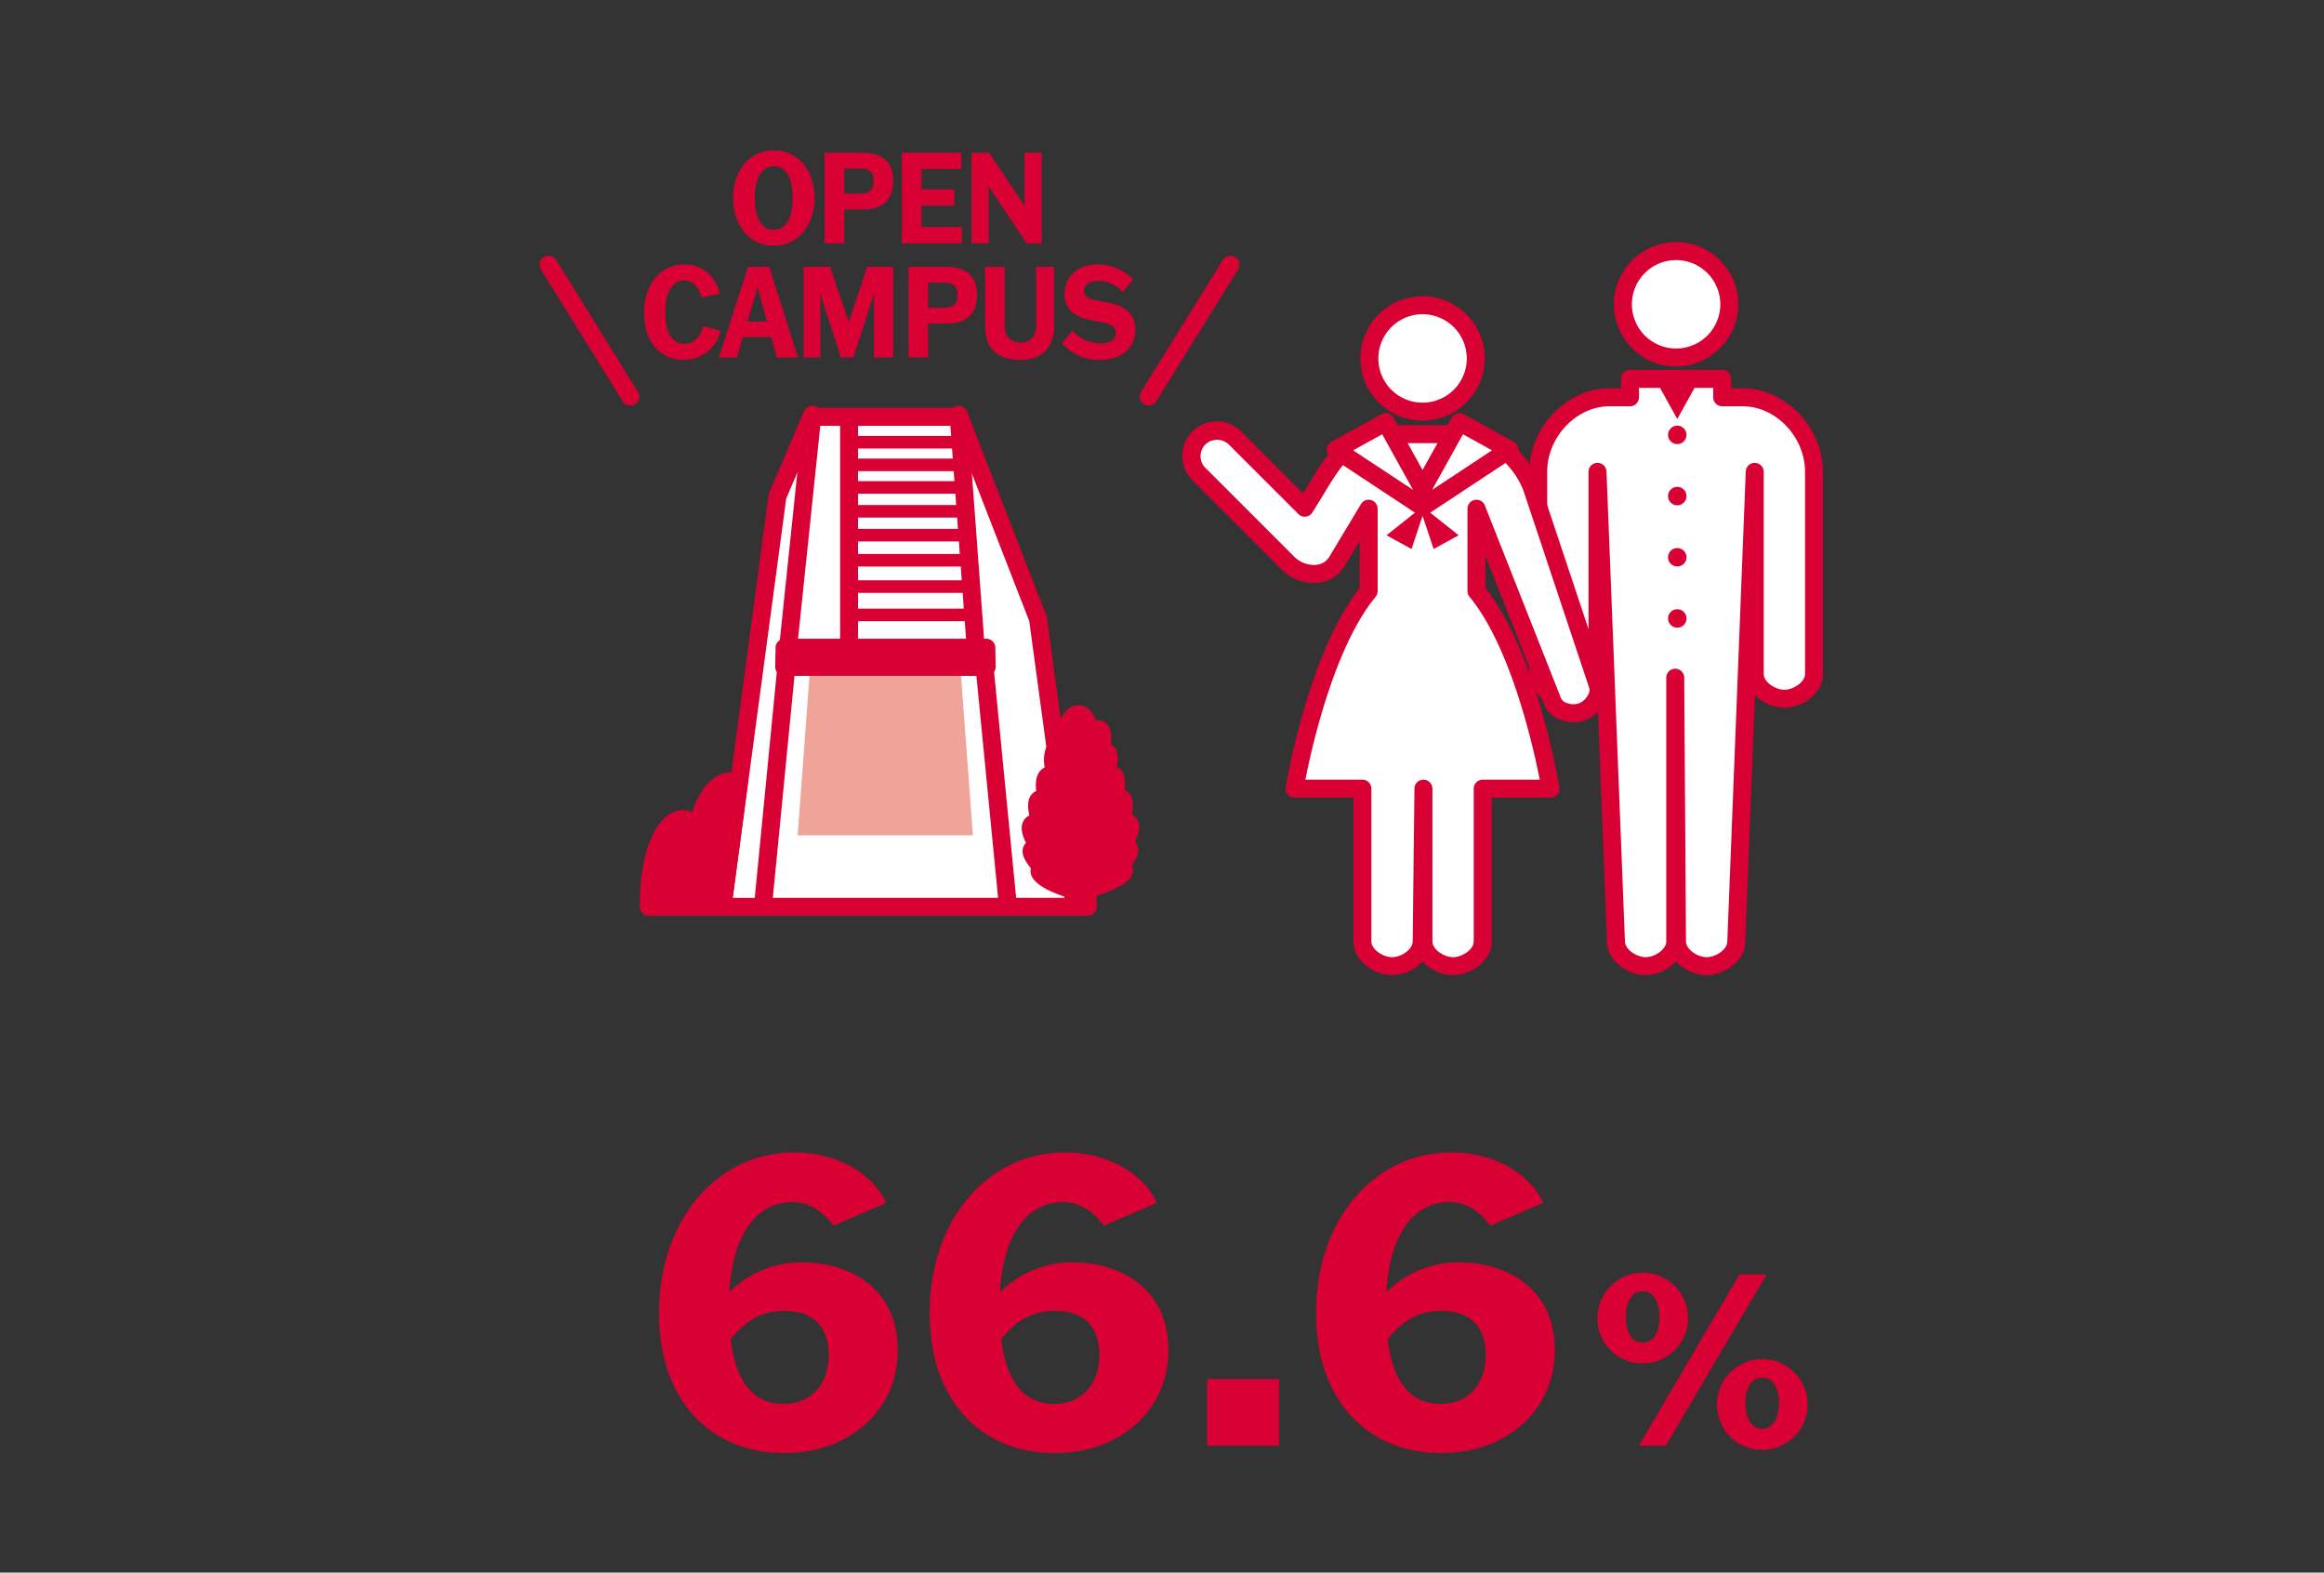 <svg xmlns="http://www.w3.org/2000/svg" xmlns:xlink="http://www.w3.org/1999/xlink" width="603" height="408" viewBox="0 0 603 408"><rect x="0" y="0" width="603" height="408" fill="#333333" stroke="none"/><defs><style>.a,.d{fill:#fff;}.a{stroke:#707070;opacity:0.5;}.b{clip-path:url(#a);}.c{fill:#d90033;}.e{fill:#efa399;}</style><clipPath id="a"><rect class="a" width="603" height="408" transform="translate(683 1523)"/></clipPath></defs><g class="b" transform="translate(-683 -1523)"><g transform="translate(0.021 -13.145)"><g transform="translate(853.979 1835.145)"><path class="c" d="M683.248,1119.32h.215a26.3,26.3,0,0,1,18.882-7.51c10.789,0,24.6,5.686,24.6,22.852,0,15.666-12.731,26.608-29.454,26.608-18.449,0-32.475-12.875-32.475-36.372,0-24.676,15.536-41.628,34.957-41.628,11.976,0,20.931,6.116,23.952,13.09l-13.7,5.9c-2.589-3.54-6.041-6.115-10.68-6.115-7.877,0-15.213,6.437-16.292,23.175m.323,12.446c1.4,11.158,6.043,16.738,13.7,16.738,7.984,0,11.76-6.009,11.76-12.659s-3.346-11.482-11.545-11.482c-5.286,0-9.818,2.146-13.918,7.4" transform="translate(-665.014 -1083.271)"/><path class="c" d="M744.038,1119.32h.215a26.3,26.3,0,0,1,18.882-7.51c10.789,0,24.6,5.686,24.6,22.852,0,15.666-12.731,26.608-29.454,26.608-18.449,0-32.475-12.875-32.475-36.372,0-24.676,15.536-41.628,34.957-41.628,11.976,0,20.93,6.116,23.952,13.09l-13.7,5.9c-2.589-3.54-6.041-6.115-10.68-6.115-7.877,0-15.213,6.437-16.292,23.175m.323,12.446c1.4,11.158,6.043,16.738,13.7,16.738,7.984,0,11.76-6.009,11.76-12.659s-3.346-11.482-11.545-11.482c-5.286,0-9.818,2.146-13.918,7.4" transform="translate(-655.588 -1083.271)"/><rect class="c" width="18.665" height="17.263" transform="translate(142.196 58.795)"/><path class="c" d="M830.84,1119.32h.215a26.3,26.3,0,0,1,18.882-7.51c10.789,0,24.6,5.686,24.6,22.852,0,15.666-12.731,26.608-29.454,26.608-18.449,0-32.475-12.875-32.475-36.372,0-24.676,15.536-41.628,34.957-41.628,11.976,0,20.931,6.116,23.952,13.09l-13.7,5.9c-2.589-3.54-6.041-6.115-10.68-6.115-7.877,0-15.213,6.437-16.292,23.175m.323,12.446c1.4,11.158,6.043,16.738,13.7,16.738,7.984,0,11.76-6.009,11.76-12.659s-3.346-11.482-11.545-11.482c-5.286,0-9.818,2.146-13.918,7.4" transform="translate(-642.13 -1083.271)"/><path class="c" d="M875.8,1122.167a11.759,11.759,0,1,1,11.723,12.044,11.644,11.644,0,0,1-11.723-12.044m16.08,0c0-3.908-1.473-6.664-4.357-6.664-2.819,0-4.356,2.756-4.356,6.664,0,3.844,1.537,6.662,4.356,6.662,2.884,0,4.357-2.818,4.357-6.662m1.665,33.378H886.56l26.075-44.4h7.047Zm13.261-11.019a11.761,11.761,0,1,1,11.724,12.107c-6.47,0-11.724-4.932-11.724-12.107m16.08,0c0-3.844-1.41-6.6-4.356-6.6-2.819,0-4.356,2.754-4.356,6.6s1.537,6.662,4.356,6.662,4.356-2.819,4.356-6.662" transform="translate(-632.317 -1079.487)"/></g></g><g transform="translate(823 1562)"><path class="d" d="M909.567,887.624a13.8,13.8,0,1,1-13.8-13.8,13.8,13.8,0,0,1,13.8,13.8" transform="translate(-600.871 -847.678)"/><path class="c" d="M896.031,904.025a16.134,16.134,0,1,1,16.132-16.134,16.151,16.151,0,0,1-16.132,16.134m0-27.6a11.471,11.471,0,1,0,11.47,11.47,11.483,11.483,0,0,0-11.47-11.47" transform="translate(-601.137 -847.945)"/><path class="d" d="M915.544,908.834c10.023,0,18.508,9.122,18.508,19.343v52.459c0,3.54-4.158,6.4-7.69,6.409s-7.69-2.87-7.69-6.41V928.177l-4.785,121.839c0,3.541-4.158,6.4-7.69,6.409s-7.691-2.869-7.69-6.41l-.46-68.434v68.434c0,3.541-4.15,6.41-7.69,6.41s-7.69-2.868-7.69-6.409l-4.785-121.839v52.458c0,3.54-4.15,6.409-7.69,6.41s-7.69-2.869-7.691-6.409V928.177c0-10.221,8.486-19.343,18.509-19.343h5.305v-4.785h23.924v4.785Z" transform="translate(-603.383 -844.756)"/><path class="c" d="M906.469,1059.023a11.067,11.067,0,0,1-7.927-3.573,11.056,11.056,0,0,1-7.919,3.573c-4.734-.014-10.021-3.754-10.022-8.739l-2.511-63.909a11.083,11.083,0,0,1-7.633,3.268c-4.734-.015-10.022-3.755-10.022-8.74V928.444c0-11.546,9.738-21.675,20.839-21.675h2.974v-2.453a2.331,2.331,0,0,1,2.332-2.332H910.5a2.331,2.331,0,0,1,2.332,2.332v2.453h2.974c11.1,0,20.839,10.129,20.839,21.675V980.9c0,4.985-5.287,8.725-10.016,8.74A11.089,11.089,0,0,1,919,986.375l-2.513,64c0,4.894-5.286,8.634-10.014,8.648m-28.32-132.911a2.333,2.333,0,0,1,2.329,2.24l4.784,121.84c0,2.182,3.025,4.162,5.367,4.167s5.353-1.978,5.353-4.077V981.848a2.332,2.332,0,0,1,2.324-2.332h.007a2.331,2.331,0,0,1,2.332,2.317l.458,68.434c0,2.115,3.02,4.093,5.36,4.093s5.359-1.985,5.36-4.077l4.786-121.931a2.331,2.331,0,0,1,4.66.091V980.9c0,2.1,3.019,4.078,5.36,4.078s5.36-1.986,5.36-4.077V928.444c0-9.062-7.56-17.012-16.177-17.012H910.5a2.331,2.331,0,0,1-2.33-2.332v-2.453H888.911V909.1a2.331,2.331,0,0,1-2.33,2.332h-5.305c-8.617,0-16.177,7.95-16.177,17.012V980.9c0,2.091,3.024,4.07,5.366,4.077s5.353-1.978,5.353-4.078V928.444a2.331,2.331,0,0,1,2.285-2.332h.046" transform="translate(-603.649 -845.023)"/><path class="c" d="M897.121,959.006a2.392,2.392,0,1,1-2.392-2.393,2.393,2.393,0,0,1,2.392,2.393" transform="translate(-599.532 -837.55)"/><path class="c" d="M897.121,944.88a2.392,2.392,0,1,1-2.392-2.393,2.393,2.393,0,0,1,2.392,2.393" transform="translate(-599.532 -839.299)"/><path class="c" d="M897.121,930.753a2.392,2.392,0,1,1-2.392-2.391,2.393,2.393,0,0,1,2.392,2.391" transform="translate(-599.532 -841.047)"/><path class="c" d="M897.121,916.627a2.392,2.392,0,1,1-2.392-2.391,2.393,2.393,0,0,1,2.392,2.391" transform="translate(-599.532 -842.797)"/><path class="c" d="M900.379,904.18l-5.317,9.57-5.316-9.57" transform="translate(-599.866 -844.048)"/><path class="d" d="M767.007,1039.963l-10.14-74.723-20.59-52.931H698.259l-9.027,21.1-14.278,106.554Z" transform="translate(-627.506 -843.69)"/><path class="c" d="M769.1,1041.8H673.288l14.557-108.64,9.544-22.3h40.228l21.093,54.353Zm-92.057-3.29h88.29l-9.86-72.664-20.111-51.7H699.558l-8.511,19.9Z" transform="translate(-627.72 -843.878)"/><path class="c" d="M690.31,974.973c-.081,0-.164,0-.246-.012a2.331,2.331,0,0,1-2.076-2.561l6.272-60.065a2.331,2.331,0,0,1,2.319-2.09H734.6a2.331,2.331,0,0,1,2.325,2.159l4.42,60.039a2.332,2.332,0,0,1-4.651.342l-4.26-57.877H698.679l-6.053,57.977a2.331,2.331,0,0,1-2.316,2.089" transform="translate(-625.844 -843.416)"/><path class="c" d="M760.262,1042.561H742.32a2.332,2.332,0,0,1,0-4.663h15.273l-9.744-71.8-20.49-52.672a2.332,2.332,0,0,1,4.347-1.691l20.589,52.931a2.283,2.283,0,0,1,.137.532l10.141,74.723a2.331,2.331,0,0,1-2.31,2.646" transform="translate(-620.792 -843.957)"/><path class="c" d="M685.738,1042.561H675.221a2.333,2.333,0,0,1-2.311-2.641l14.278-106.555a2.349,2.349,0,0,1,.168-.606l9.027-21.1a2.331,2.331,0,0,1,4.287,1.833l-8.9,20.808-13.882,103.6h7.853a2.332,2.332,0,0,1,0,4.663" transform="translate(-627.772 -843.957)"/><path class="c" d="M704.339,974.962a2.331,2.331,0,0,1-2.33-2.332V912.645a2.33,2.33,0,1,1,4.661,0v59.986a2.331,2.331,0,0,1-2.33,2.332" transform="translate(-624.034 -843.407)"/><path class="c" d="M748.129,1035.13H684.535a2.331,2.331,0,0,1-2.32-2.558l6.12-62.653a2.331,2.331,0,1,1,4.639.454l-5.869,60.095h58.454l-5.866-60.035a2.331,2.331,0,1,1,4.64-.454l6.115,62.593a2.333,2.333,0,0,1-2.32,2.558" transform="translate(-626.587 -836.526)"/><path class="e" d="M734.566,971.091l3.155,42.523H692.259l3.155-42.523" transform="translate(-625.291 -835.896)"/><path class="c" d="M736.005,959.728h-31.56a1.632,1.632,0,0,1,0-3.263h31.56a1.632,1.632,0,1,1,0,3.263" transform="translate(-623.932 -837.564)"/><path class="c" d="M735.591,953.2H704.426a1.632,1.632,0,0,1,0-3.263h31.165a1.632,1.632,0,0,1,0,3.263" transform="translate(-623.934 -838.373)"/><path class="c" d="M735.176,947.112H704.409a1.632,1.632,0,0,1,0-3.263h30.766a1.632,1.632,0,0,1,0,3.263" transform="translate(-623.936 -839.127)"/><path class="c" d="M734.76,941.315h-30.37a1.632,1.632,0,1,1,0-3.264h30.37a1.632,1.632,0,0,1,0,3.264" transform="translate(-623.939 -839.845)"/><path class="c" d="M734.345,935.809H704.371a1.632,1.632,0,0,1,0-3.264h29.973a1.632,1.632,0,0,1,0,3.264" transform="translate(-623.941 -840.527)"/><path class="c" d="M733.93,930.3H704.354a1.632,1.632,0,1,1,0-3.264H733.93a1.632,1.632,0,0,1,0,3.264" transform="translate(-623.944 -841.208)"/><path class="c" d="M733.515,925.09H704.334a1.632,1.632,0,0,1,0-3.264h29.181a1.632,1.632,0,0,1,0,3.264" transform="translate(-623.946 -841.854)"/><path class="c" d="M733.1,919.876H704.317a1.632,1.632,0,0,1,0-3.264H733.1a1.632,1.632,0,0,1,0,3.264" transform="translate(-623.948 -842.5)"/><path class="c" d="M689.166,970.475H741.7l-.094-4.969H689.259Z" transform="translate(-625.69 -836.449)"/><path class="c" d="M741.966,973.073H689.431a2.332,2.332,0,0,1-2.33-2.376l.093-4.969a2.332,2.332,0,0,1,2.331-2.287h52.348a2.33,2.33,0,0,1,2.33,2.287l.093,4.969a2.333,2.333,0,0,1-2.33,2.376m-50.159-4.663H739.59l-.006-.306H691.813Z" transform="translate(-625.956 -836.719)"/><path class="c" d="M677.138,1029.087H658.021c0-21.786,9.416-26.97,12.48-19.612,1.379-8.971,6.514-15.1,10.863-12.162Z" transform="translate(-629.691 -832.815)"/><path class="c" d="M677.4,1031.686H658.286a2.332,2.332,0,0,1-2.33-2.332c0-16.964,5.37-24.056,9.967-24.975a5.435,5.435,0,0,1,3.592.484c1.529-4.805,4.149-8.458,7.187-9.787a6.294,6.294,0,0,1,6.231.569,2.329,2.329,0,0,1,1.008,2.24l-4.225,31.775a2.334,2.334,0,0,1-2.311,2.025m-16.749-4.664h14.706l3.7-27.828a2.224,2.224,0,0,0-.492.155c-2.05.9-4.6,4.876-5.5,10.747a2.331,2.331,0,0,1-4.456.542c-.236-.566-.877-1.864-1.777-1.686-1.917.384-5.76,5.33-6.182,18.071" transform="translate(-629.957 -833.081)"/><path class="c" d="M769.023,1016.031c4.847-6.876,1.908-7.934-.281-6.14,2.49-6.986.912-7.928-1.374-6.5,2.094-8.068-1.511-7.444-2.785-5.543,3.113-6.723.733-8.32-.972-5.946,1.62-5.756.708-9-2.486-5.284-.646-8.94-6.915-6.418-6.406,3.382-1.7-2.374-4.921,1.418-1.808,8.141-1.275-1.9-4.88-2.526-2.784,5.543-2.286-1.426-3.865-.483-1.374,6.5-2.19-1.794-5.128-.737-.281,6.14-1.937-1.066-4.544-.426.631,4.774-1.55-.31-2.6,2.5,7.783,5.639v4.348h3.725v-4.559c12.87-4.023,9.349-6.033,7.783-5.72,5.176-5.2,2.569-5.84.631-4.774" transform="translate(-618.391 -834.81)"/><path class="c" d="M760.876,1033.681h-3.724a2.331,2.331,0,0,1-2.332-2.33V1028.7c-6.4-2.161-9.322-4.643-8.686-7.386-1.527-1.8-3.024-4.265-1.521-6.262a3.068,3.068,0,0,1,.255-.3c-1.1-2.181-1.812-4.829.011-6.525a3.282,3.282,0,0,1,.866-.583c-.541-2.434-.508-4.651,1.031-5.89a3.293,3.293,0,0,1,.742-.449c-.349-3.193.386-5.241,2.2-6.1-.633-3.68.471-6.415,2.32-7.495a3.633,3.633,0,0,1,.655-.3c.405-4.865,2.514-8.172,5.558-8.361,1.769-.1,3.719.951,4.762,3.966a3.039,3.039,0,0,1,2.059.312c1.585.849,2.189,2.816,1.809,5.864l.053.029c1.03.6,2.319,2.1,1.5,5.756,1.722.9,2.415,2.924,2.075,6.044a3.251,3.251,0,0,1,.742.448c1.539,1.24,1.572,3.457,1.031,5.891a3.321,3.321,0,0,1,.865.583c1.823,1.7,1.11,4.345.012,6.525a2.953,2.953,0,0,1,.255.3c1.366,1.813.255,4.016-1.105,5.752a2.888,2.888,0,0,1,.238.625c.842,3.3-3.782,5.5-9.341,7.348v2.86a2.331,2.331,0,0,1-2.332,2.33m-9.325-11.492a25.822,25.822,0,0,0,6.275,2.581,1.255,1.255,0,0,0,2.354-.2,43.026,43.026,0,0,0,6.4-2.437,2.33,2.33,0,0,1,.425-2.7c.429-.431.782-.808,1.07-1.137a2.334,2.334,0,0,1-.692-3.334,21.569,21.569,0,0,0,1.533-2.468,2.332,2.332,0,0,1-2.107-3.112,24.23,24.23,0,0,0,.99-3.4,2.329,2.329,0,0,1-2.423-2.911,17.3,17.3,0,0,0,.535-2.883,2.332,2.332,0,0,1-3.181-3.054,18.037,18.037,0,0,0,1.01-2.638,2.331,2.331,0,0,1-2.111-2.959,21.282,21.282,0,0,0,.554-2.461,2.331,2.331,0,0,1-3.121-2.023,8.513,8.513,0,0,0-.66-3.028c-.535.785-1.268,2.756-1.093,6.121a2.332,2.332,0,0,1-3.062,2.334,9.258,9.258,0,0,0,1.043,4.948,2.331,2.331,0,0,1-3.181,3.054,17.4,17.4,0,0,0,.535,2.881,2.33,2.33,0,0,1-2.423,2.912,24.134,24.134,0,0,0,.989,3.394,2.333,2.333,0,0,1-2.106,3.113,21.452,21.452,0,0,0,1.533,2.467,2.328,2.328,0,0,1-.692,3.334c.289.329.641.707,1.07,1.138a2.336,2.336,0,0,1,.529,2.47" transform="translate(-618.659 -835.077)"/><path class="c" d="M656.471,913.758a2.33,2.33,0,0,1-1.984-1.1l-21.207-34.2A2.331,2.331,0,1,1,637.243,876l21.207,34.2a2.332,2.332,0,0,1-1.979,3.56" transform="translate(-632.93 -847.539)"/><path class="c" d="M773.206,913.758a2.332,2.332,0,0,1-1.98-3.56L792.433,876a2.331,2.331,0,1,1,3.963,2.457l-21.207,34.2a2.332,2.332,0,0,1-1.983,1.1" transform="translate(-615.167 -847.539)"/><path class="d" d="M851.283,900.248a13.8,13.8,0,1,1-13.8-13.8,13.8,13.8,0,0,1,13.8,13.8" transform="translate(-608.369 -846.26)"/><path class="c" d="M837.746,916.649a16.134,16.134,0,1,1,16.133-16.135,16.152,16.152,0,0,1-16.133,16.135m0-27.6a11.471,11.471,0,1,0,11.471,11.47,11.483,11.483,0,0,0-11.471-11.47" transform="translate(-608.636 -846.52)"/><path class="d" d="M828.766,936.211v21.366c-13.425,16.246-19.222,51.259-19.222,51.259h17.6v39.645c0,3.538,4.158,6.4,7.691,6.407s7.69-2.869,7.689-6.409l.46-39.644v39.644c0,3.54,4.15,6.409,7.69,6.409s7.69-2.869,7.69-6.407v-39.645h17.6s-5.8-35.012-19.222-51.259V936.211l19.732,49.938c.98,2.7,4.934,3.729,7.629,2.749s5.058-4.314,4.078-7.009l-16.986-50.939c-2.52-6.946-9.607-14.082-17.581-14.082h-21.72c-7.974,0-12.669,7.442-16.623,14.083l-3.089,5-18.062-18.061a6.623,6.623,0,0,0-9.366,9.366l22.907,22.905c4.041,4.041,10.135,3.888,12.719,0Z" transform="translate(-613.646 -843.22)"/><path class="c" d="M835.1,1057.487c-4.733-.015-10.021-3.754-10.022-8.739v-37.314H809.811a2.33,2.33,0,0,1-2.3-2.712c.237-1.436,5.906-34.927,19.192-51.7V944.881l-4.058,6.75a9.066,9.066,0,0,1-6.837,4.052,11.9,11.9,0,0,1-9.529-3.605l-22.906-22.906a8.953,8.953,0,1,1,12.66-12.661l15.979,15.977,1.54-2.5c3.806-6.393,9.047-15.191,18.608-15.191h21.72c9.164,0,17.026,8.048,19.773,15.62l17,51c1.446,3.973-1.695,8.542-5.485,9.935-3.806,1.385-9.152-.095-10.623-4.139l-15.21-38.491v8.3c13.285,16.776,18.953,50.266,19.191,51.7a2.332,2.332,0,0,1-2.3,2.712h-15.27v37.312c0,4.985-5.286,8.725-10.015,8.74a11.068,11.068,0,0,1-7.922-3.57,11.087,11.087,0,0,1-7.924,3.57m-22.485-50.716h14.8a2.331,2.331,0,0,1,2.33,2.332v39.644c0,2.092,3.025,4.07,5.366,4.077s5.353-1.978,5.353-4.078l.458-39.67a2.332,2.332,0,0,1,2.332-2.3h.014a2.331,2.331,0,0,1,2.317,2.332v39.643c0,2.1,3.019,4.078,5.359,4.078s5.36-1.985,5.36-4.077V1009.1a2.331,2.331,0,0,1,2.332-2.332h14.794c-1.661-8.444-7.477-34.448-18.213-47.443a2.329,2.329,0,0,1-.534-1.485V936.477a2.331,2.331,0,0,1,4.5-.857l19.732,49.938a2.557,2.557,0,0,0,1.727,1.393,4.723,4.723,0,0,0,2.937.021c1.7-.627,3.139-2.77,2.684-4.021l-17.006-51c-2.216-6.109-8.584-12.489-15.369-12.489h-21.72c-6.392,0-10.4,5.862-14.622,12.945l-3.108,5.035a2.33,2.33,0,0,1-3.631.423l-18.062-18.061a4.394,4.394,0,0,0-6.068,0,4.289,4.289,0,0,0,0,6.069l22.905,22.905a7.327,7.327,0,0,0,5.771,2.263,4.447,4.447,0,0,0,3.359-1.9l8.329-13.863a2.331,2.331,0,0,1,4.329,1.2v21.366a2.334,2.334,0,0,1-.533,1.485c-10.737,12.995-16.552,39-18.215,47.443" transform="translate(-613.913 -843.487)"/><path class="d" d="M838.477,930.662l-9.57-17.225-12.956,7.135,22.526,14.875L861,920.572l-12.956-7.135Z" transform="translate(-609.367 -842.925)"/><path class="c" d="M838.744,938.045a2.327,2.327,0,0,1-1.285-.386l-22.526-14.874a2.331,2.331,0,0,1,.16-3.988l12.956-7.135a2.333,2.333,0,0,1,3.163.91l7.532,13.557,7.532-13.557a2.329,2.329,0,0,1,3.163-.91l12.956,7.135a2.331,2.331,0,0,1,.16,3.988l-22.526,14.874a2.329,2.329,0,0,1-1.285.386m10.479-21.179-8.013,14.426,15.556-10.272Zm-28.5,4.154,15.556,10.272-8.013-14.426Z" transform="translate(-609.634 -843.188)"/><path class="c" d="M836.971,935.323l-2.871,8.613-6.479-3.568,9.35-7.437,9.35,7.437-6.479,3.568Z" transform="translate(-607.859 -840.495)"/><path class="c" d="M677.4,863.029c0-6.771,4-12.362,10.573-12.362,6.546,0,10.6,5.591,10.6,12.362,0,6.807-4.057,12.4-10.6,12.4-6.575,0-10.573-5.589-10.573-12.4m15.49,0c0-5.687-2.014-8.22-4.917-8.22s-4.915,2.532-4.915,8.22c0,5.722,2.012,8.253,4.915,8.253s4.917-2.531,4.917-8.253" transform="translate(-627.204 -850.667)"/><path class="c" d="M703.552,865.951v5.687l.029,3.091h-5.153l.028-3.091V854.311l-.028-3.09h9.713c3.79,0,8.115,1.149,8.115,7.264,0,5.854-3.88,7.465-7.642,7.465Zm0-4.111h3.908c2.074,0,3.7-.493,3.7-3.319,0-2.894-1.717-3.191-3.7-3.191h-3.908Z" transform="translate(-624.495 -850.595)"/><path class="c" d="M729.8,864.964h-8.5v5.525h10.482v4.24H716.18l.029-3.091V854.312l-.029-3.091h15.459v4.24H721.3v5.262h8.5Z" transform="translate(-622.209 -850.595)"/><path class="c" d="M745.944,851.221h4.5l-.028,3.091v17.326l.028,3.092h-3.938l-9.832-14.762h-.06l.06,2.07v9.6l.028,3.092h-4.5l.029-3.092V854.311l-.029-3.091h4.56L745.973,865h.059l-.059-2.071v-8.615Z" transform="translate(-620.146 -850.595)"/><path class="c" d="M676.785,894.086a9.683,9.683,0,0,1-9.536,7.563c-5.627,0-10.306-4.076-10.306-12.133,0-7.5,4.2-12.625,10.482-12.625,5.538,0,8.2,3.913,9.182,7.6l-4.739.92c-.562-2.071-1.924-4.372-4.56-4.372-2.755,0-4.857,2.729-4.857,8.252,0,6.445,2.606,8.22,4.975,8.22,2.636,0,4.324-2.237,4.769-4.636Z" transform="translate(-629.83 -847.282)"/><path class="c" d="M678.823,900.952h-4.679l7.552-23.509h5.509l7.434,23.509h-5.479l-1.452-5.293h-7.343Zm2.724-9.306h5.065l-2.37-8.844h-.059Z" transform="translate(-627.61 -847.211)"/><path class="c" d="M693.656,897.861V880.534l-.029-3.091h6.87l4.8,14.2h.059l4.769-14.2h6.782l-.031,3.091v17.328l.031,3.091h-5.065l.029-3.091V886.684l.059-2.237h-.059l-5.33,16.505h-3.257l-5.331-16.505h-.059l.059,2.237v11.178l.029,3.091h-4.354Z" transform="translate(-625.114 -847.211)"/><path class="c" d="M722.824,892.174v5.687l.029,3.091H717.7l.028-3.091V880.534l-.028-3.091h9.713c3.79,0,8.115,1.151,8.115,7.266,0,5.854-3.879,7.465-7.642,7.465Zm0-4.111h3.908c2.074,0,3.7-.492,3.7-3.321,0-2.893-1.717-3.19-3.7-3.19h-3.908Z" transform="translate(-622.014 -847.211)"/><path class="c" d="M740.419,880.534v12.032a4.729,4.729,0,0,0,1.036,3.323,4.013,4.013,0,0,0,3.109,1.216,3.894,3.894,0,0,0,2.991-1.151,4.86,4.86,0,0,0,1.038-3.353V880.534l-.03-3.09h4.709l-.03,3.09v12a9.446,9.446,0,0,1-2.132,6.609c-1.452,1.578-3.762,2.433-6.722,2.433-3.14,0-5.569-.92-7.019-2.465-1.748-1.875-2.042-4.374-2.042-7.333V880.534l-.031-3.09h5.153Z" transform="translate(-619.748 -847.211)"/><path class="c" d="M768.722,884.091a8.082,8.082,0,0,0-6.131-2.927c-2.282,0-3.851.887-3.851,2.563,0,2.271,2.963,2.4,5.51,2.895,3.968.755,7.819,2.3,7.819,7.134,0,4.506-3.317,7.892-9.18,7.892a12.955,12.955,0,0,1-9.893-4.306l2.754-3.289a9.467,9.467,0,0,0,7.109,3.321c2.4,0,4.146-.822,4.146-2.664,0-2.5-3.111-2.7-5.863-3.222-3.969-.757-7.464-2.3-7.464-6.872,0-4.372,3.2-7.726,8.619-7.726a12.723,12.723,0,0,1,9.179,3.879Z" transform="translate(-617.469 -847.282)"/></g></g></svg>